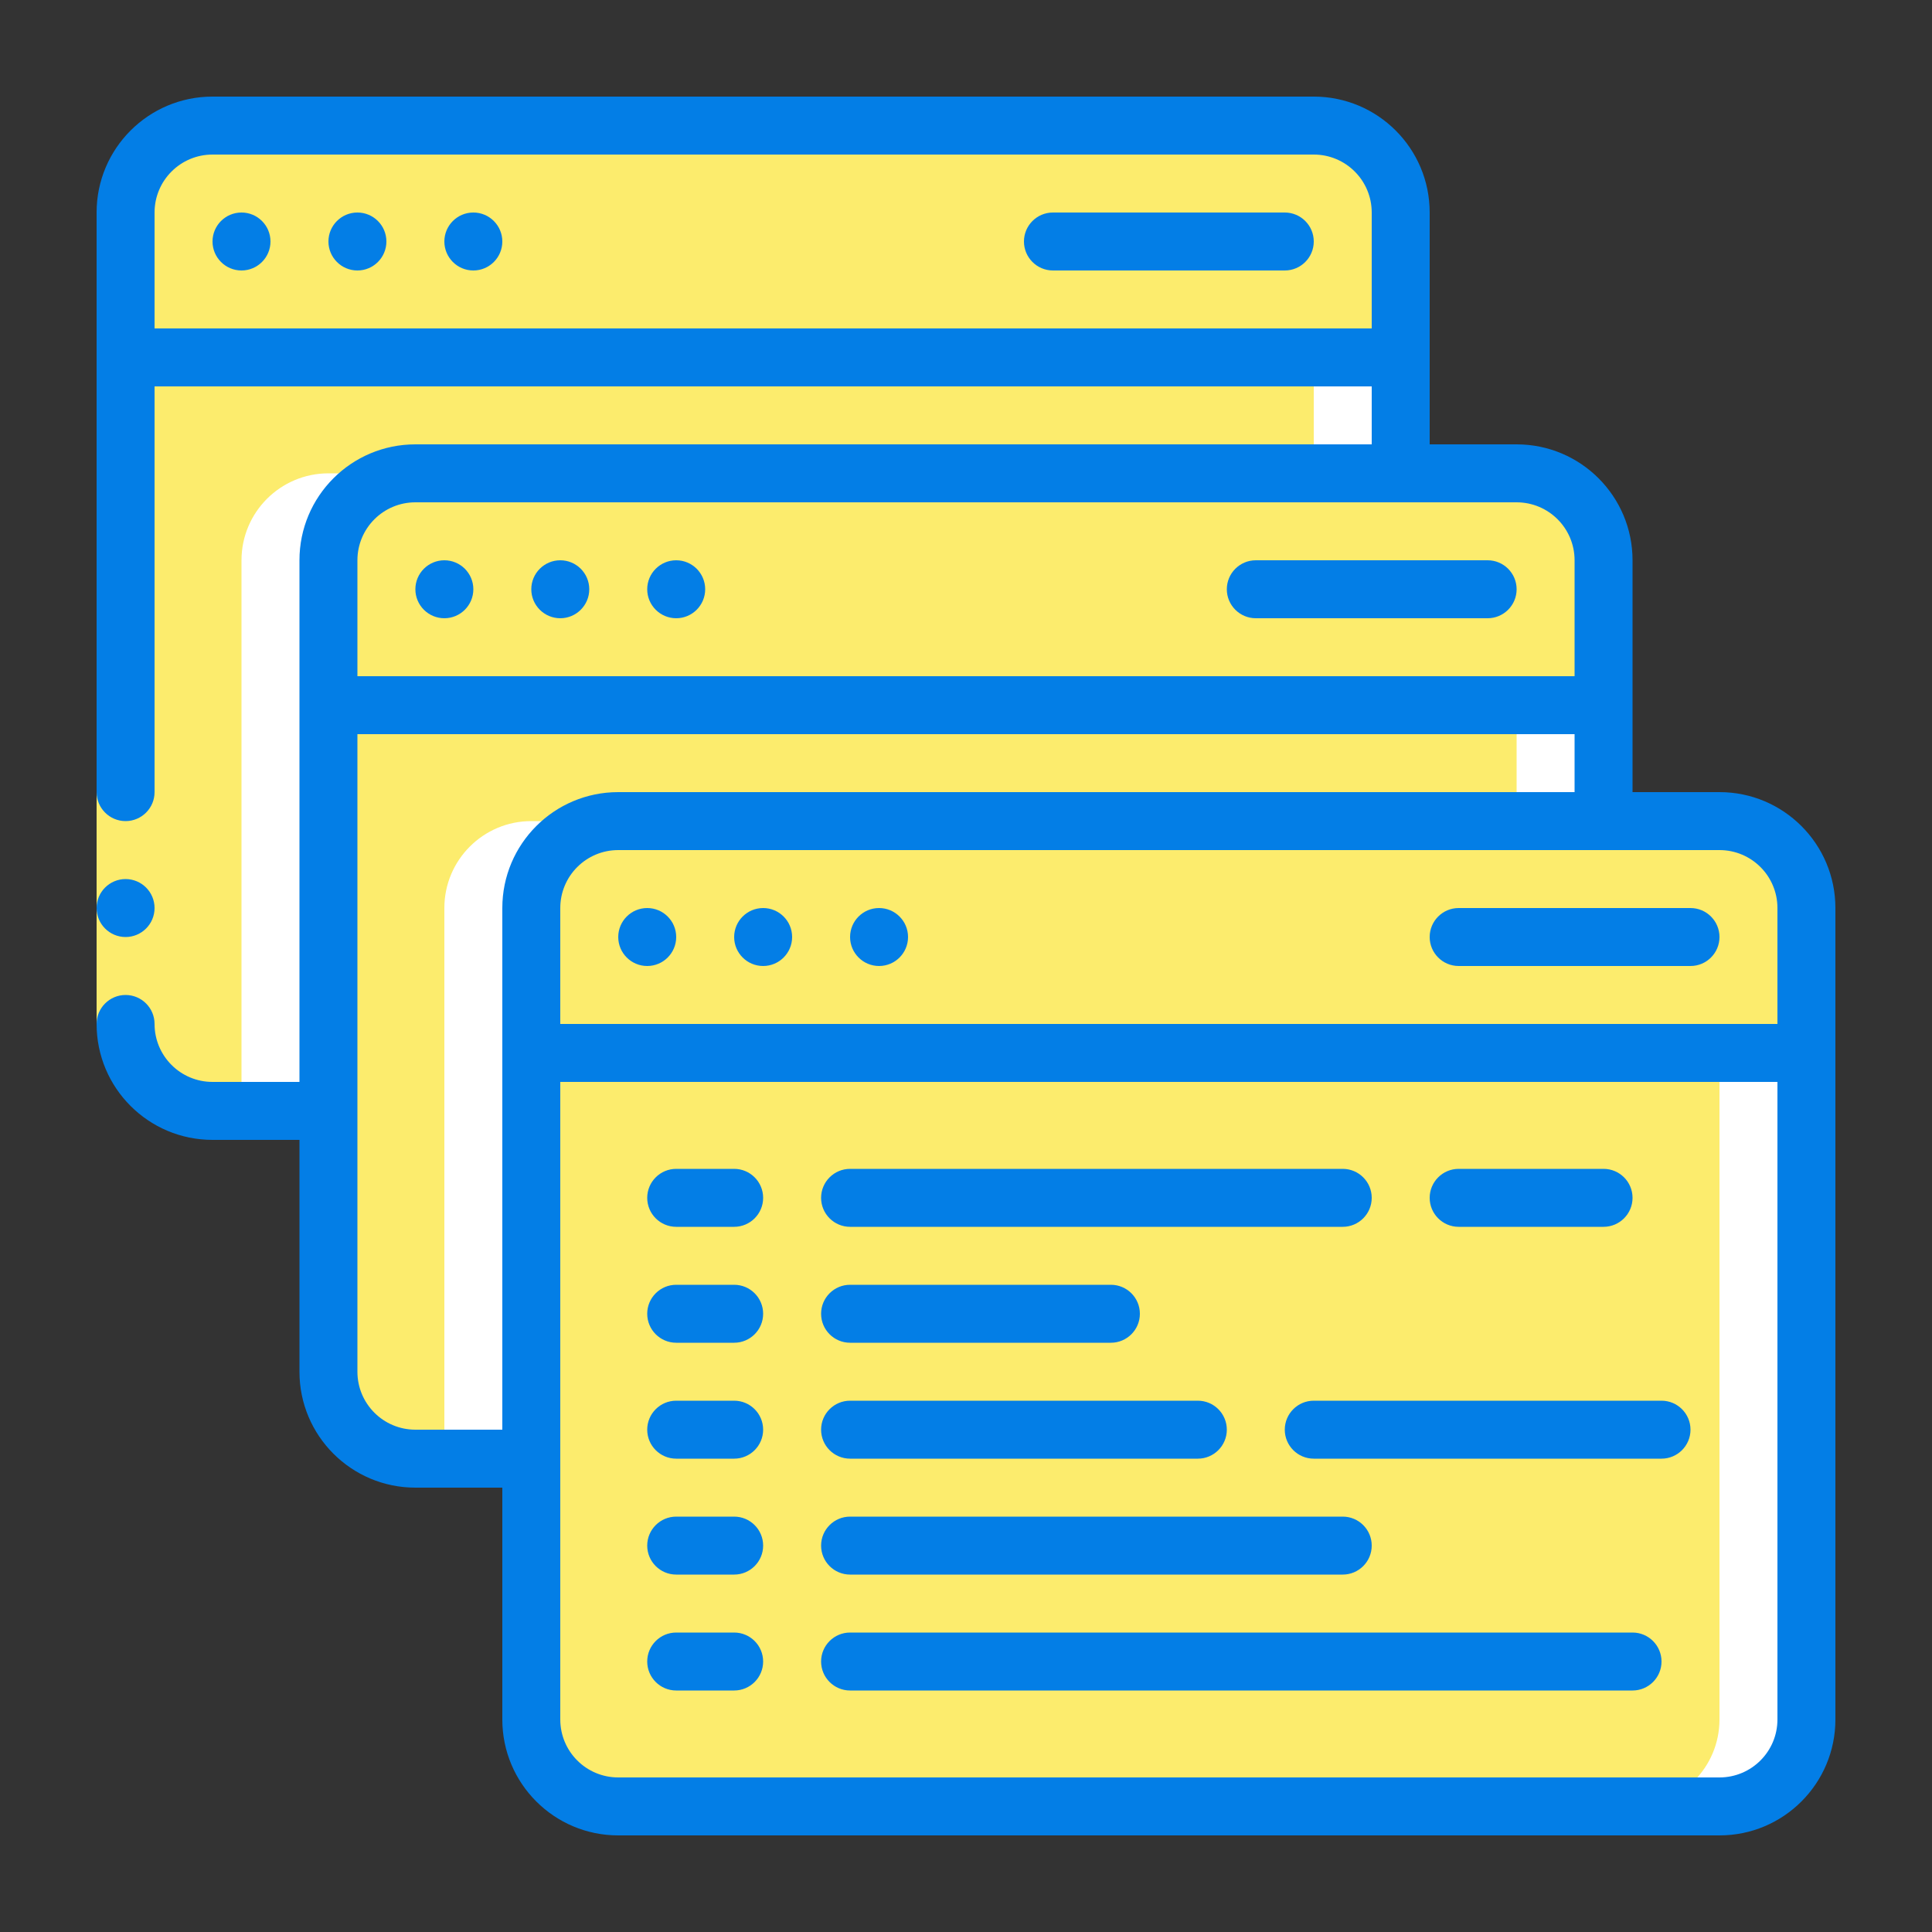 <svg width="100" height="100" viewBox="0 0 100 100" fill="none" xmlns="http://www.w3.org/2000/svg">
<rect x="0" y="0" width="100" height="100" fill="#333333" stroke="none"/>
<g clip-path="url(#clip0_109_73)">
<path d="M72.5 18.5V24.5H21.5C19.015 24.5 17 26.515 17 29V57.5H11C8.515 57.5 6.5 55.485 6.5 53V18.5H72.5Z" fill="#FCEC6D"/>
<path d="M12.5 29V57.5H17V29C17 26.515 19.015 24.5 21.5 24.5H17C14.515 24.5 12.5 26.515 12.5 29Z" fill="white"/>
<path d="M68 18.5H72.5V24.5H68V18.5Z" fill="white"/>
<path d="M72.5 11V18.5H6.5V11C6.5 8.515 8.515 6.5 11 6.5H68C70.485 6.5 72.5 8.515 72.5 11Z" fill="#FCEC6D"/>
<path d="M68 6.5H63.5C65.985 6.5 68 8.515 68 11V18.5H72.5V11C72.5 8.515 70.485 6.5 68 6.5Z" fill="#FCEC6D"/>
<path d="M83 36.5V42.5H32C29.515 42.5 27.5 44.515 27.5 47V75.5H21.5C19.015 75.5 17 73.485 17 71V36.5H83Z" fill="#FCEC6D"/>
<path d="M23 47V75.5H27.5V47C27.5 44.515 29.515 42.5 32 42.5H27.5C25.015 42.5 23 44.515 23 47Z" fill="white"/>
<path d="M78.5 36.5H83V42.5H78.5V36.5Z" fill="white"/>
<path d="M83 29V36.5H17V29C17 26.515 19.015 24.5 21.5 24.5H78.5C80.985 24.5 83 26.515 83 29Z" fill="#FCEC6D"/>
<path d="M78.5 24.5H74C76.485 24.5 78.5 26.515 78.5 29V36.5H83V29C83 26.515 80.985 24.5 78.5 24.5Z" fill="#FCEC6D"/>
<path d="M93.5 54.5V89C93.5 91.485 91.485 93.5 89 93.5H32C29.515 93.5 27.5 91.485 27.5 89V54.5H93.5Z" fill="#FCEC6D"/>
<path d="M89 54.5V89C89 91.485 86.985 93.5 84.5 93.5H89C91.485 93.5 93.5 91.485 93.5 89V54.5H89Z" fill="white"/>
<path d="M93.5 47V54.5H27.5V47C27.5 44.515 29.515 42.5 32 42.5H89C91.485 42.5 93.5 44.515 93.5 47Z" fill="#FCEC6D"/>
<path d="M89 42.5H84.5C86.985 42.5 89 44.515 89 47V54.5H93.5V47C93.5 44.515 91.485 42.5 89 42.5Z" fill="#FCEC6D"/>
<path d="M11 57.5H15.5C13.015 57.5 11 55.485 11 53V11C11 8.515 13.015 6.5 15.5 6.5H11C8.515 6.5 6.5 8.515 6.5 11V53C6.5 55.485 8.515 57.5 11 57.5Z" fill="#FCEC6D"/>
<path d="M5 41H8V53H5V41Z" fill="#FCEC6D"/>
<path d="M6.5 48.5C7.328 48.5 8 47.828 8 47C8 46.172 7.328 45.5 6.5 45.5C5.672 45.5 5 46.172 5 47C5 47.828 5.672 48.5 6.5 48.5Z" fill="#037EE6"/>
<path d="M66.5 11H54.5C53.672 11 53 11.672 53 12.5C53 13.328 53.672 14 54.5 14H66.5C67.328 14 68 13.328 68 12.5C68 11.672 67.328 11 66.5 11Z" fill="#037EE6"/>
<path d="M12.5 14C13.328 14 14 13.328 14 12.5C14 11.672 13.328 11 12.5 11C11.672 11 11 11.672 11 12.5C11 13.328 11.672 14 12.5 14Z" fill="#037EE6"/>
<path d="M18.5 14C19.328 14 20 13.328 20 12.5C20 11.672 19.328 11 18.5 11C17.672 11 17 11.672 17 12.5C17 13.328 17.672 14 18.5 14Z" fill="#037EE6"/>
<path d="M24.5 14C25.328 14 26 13.328 26 12.5C26 11.672 25.328 11 24.5 11C23.672 11 23 11.672 23 12.5C23 13.328 23.672 14 24.5 14Z" fill="#037EE6"/>
<path d="M65 32H77C77.828 32 78.5 31.328 78.5 30.5C78.5 29.672 77.828 29 77 29H65C64.172 29 63.5 29.672 63.5 30.5C63.5 31.328 64.172 32 65 32Z" fill="#037EE6"/>
<path d="M23 32C23.828 32 24.5 31.328 24.5 30.5C24.5 29.672 23.828 29 23 29C22.172 29 21.5 29.672 21.5 30.5C21.5 31.328 22.172 32 23 32Z" fill="#037EE6"/>
<path d="M29 32C29.828 32 30.5 31.328 30.5 30.5C30.5 29.672 29.828 29 29 29C28.172 29 27.5 29.672 27.5 30.5C27.5 31.328 28.172 32 29 32Z" fill="#037EE6"/>
<path d="M35 32C35.828 32 36.5 31.328 36.5 30.5C36.5 29.672 35.828 29 35 29C34.172 29 33.5 29.672 33.5 30.5C33.5 31.328 34.172 32 35 32Z" fill="#037EE6"/>
<path d="M89 41H84.5V29C84.5 25.686 81.814 23 78.5 23H74V11C74 7.686 71.314 5 68 5H11C7.686 5 5 7.686 5 11V41C5 41.828 5.672 42.5 6.5 42.5C7.328 42.5 8 41.828 8 41V20H71V23H21.5C18.186 23 15.5 25.686 15.5 29V56H11C9.343 56 8 54.657 8 53C8 52.172 7.328 51.5 6.5 51.5C5.672 51.5 5 52.172 5 53C5 56.314 7.686 59 11 59H15.5V71C15.5 74.314 18.186 77 21.5 77H26V89C26 92.314 28.686 95 32 95H89C92.314 95 95 92.314 95 89V47C95 43.686 92.314 41 89 41ZM8 17V11C8 9.343 9.343 8 11 8H68C69.657 8 71 9.343 71 11V17H8ZM92 47V53H29V47C29 45.343 30.343 44 32 44H89C90.657 44 92 45.343 92 47ZM21.5 26H78.5C80.157 26 81.5 27.343 81.5 29V35H18.5V29C18.5 27.343 19.843 26 21.5 26ZM21.5 74C19.843 74 18.5 72.657 18.5 71V38H81.5V41H32C28.686 41 26 43.686 26 47V74H21.5ZM89 92H32C30.343 92 29 90.657 29 89V56H92V89C92 90.657 90.657 92 89 92Z" fill="#037EE6"/>
<path d="M74 48.5C74 49.328 74.672 50 75.5 50H87.5C88.328 50 89 49.328 89 48.5C89 47.672 88.328 47 87.5 47H75.5C74.672 47 74 47.672 74 48.5Z" fill="#037EE6"/>
<path d="M33.5 50C34.328 50 35 49.328 35 48.5C35 47.672 34.328 47 33.5 47C32.672 47 32 47.672 32 48.5C32 49.328 32.672 50 33.5 50Z" fill="#037EE6"/>
<path d="M39.5 50C40.328 50 41 49.328 41 48.5C41 47.672 40.328 47 39.5 47C38.672 47 38 47.672 38 48.5C38 49.328 38.672 50 39.5 50Z" fill="#037EE6"/>
<path d="M45.5 50C46.328 50 47 49.328 47 48.5C47 47.672 46.328 47 45.5 47C44.672 47 44 47.672 44 48.5C44 49.328 44.672 50 45.5 50Z" fill="#037EE6"/>
<path d="M38 60.5H35C34.172 60.5 33.5 61.172 33.5 62C33.5 62.828 34.172 63.5 35 63.5H38C38.828 63.5 39.5 62.828 39.5 62C39.5 61.172 38.828 60.5 38 60.5Z" fill="#037EE6"/>
<path d="M44 63.5H69.5C70.328 63.5 71 62.828 71 62C71 61.172 70.328 60.5 69.5 60.5H44C43.172 60.5 42.5 61.172 42.5 62C42.5 62.828 43.172 63.5 44 63.5Z" fill="#037EE6"/>
<path d="M38 66.5H35C34.172 66.5 33.5 67.172 33.5 68C33.5 68.828 34.172 69.5 35 69.5H38C38.828 69.5 39.5 68.828 39.5 68C39.5 67.172 38.828 66.5 38 66.5Z" fill="#037EE6"/>
<path d="M44 69.5H57.5C58.328 69.5 59 68.828 59 68C59 67.172 58.328 66.5 57.5 66.5H44C43.172 66.5 42.5 67.172 42.5 68C42.5 68.828 43.172 69.5 44 69.5Z" fill="#037EE6"/>
<path d="M38 72.5H35C34.172 72.5 33.5 73.172 33.5 74C33.5 74.828 34.172 75.5 35 75.5H38C38.828 75.5 39.5 74.828 39.5 74C39.5 73.172 38.828 72.5 38 72.5Z" fill="#037EE6"/>
<path d="M44 75.5H62C62.828 75.5 63.5 74.828 63.5 74C63.5 73.172 62.828 72.5 62 72.5H44C43.172 72.5 42.5 73.172 42.5 74C42.5 74.828 43.172 75.5 44 75.5Z" fill="#037EE6"/>
<path d="M38 78.5H35C34.172 78.5 33.5 79.172 33.5 80C33.5 80.828 34.172 81.5 35 81.5H38C38.828 81.5 39.5 80.828 39.5 80C39.5 79.172 38.828 78.5 38 78.5Z" fill="#037EE6"/>
<path d="M44 81.5H69.5C70.328 81.5 71 80.828 71 80C71 79.172 70.328 78.5 69.5 78.5H44C43.172 78.5 42.5 79.172 42.5 80C42.5 80.828 43.172 81.5 44 81.5Z" fill="#037EE6"/>
<path d="M38 84.5H35C34.172 84.5 33.5 85.172 33.5 86C33.5 86.828 34.172 87.5 35 87.5H38C38.828 87.5 39.5 86.828 39.5 86C39.5 85.172 38.828 84.5 38 84.5Z" fill="#037EE6"/>
<path d="M84.5 84.5H44C43.172 84.5 42.5 85.172 42.5 86C42.5 86.828 43.172 87.5 44 87.5H84.5C85.328 87.5 86 86.828 86 86C86 85.172 85.328 84.5 84.5 84.5Z" fill="#037EE6"/>
<path d="M75.5 63.5H83C83.828 63.5 84.5 62.828 84.5 62C84.5 61.172 83.828 60.5 83 60.5H75.5C74.672 60.5 74 61.172 74 62C74 62.828 74.672 63.5 75.5 63.5Z" fill="#037EE6"/>
<path d="M86 72.5H68C67.172 72.5 66.5 73.172 66.5 74C66.5 74.828 67.172 75.5 68 75.5H86C86.828 75.5 87.5 74.828 87.5 74C87.5 73.172 86.828 72.5 86 72.5Z" fill="#037EE6"/>
</g>
<defs>
<clipPath id="clip0_109_73">
<rect width="90" height="90" fill="white" transform="translate(5 5)"/>
</clipPath>
</defs>
</svg>
